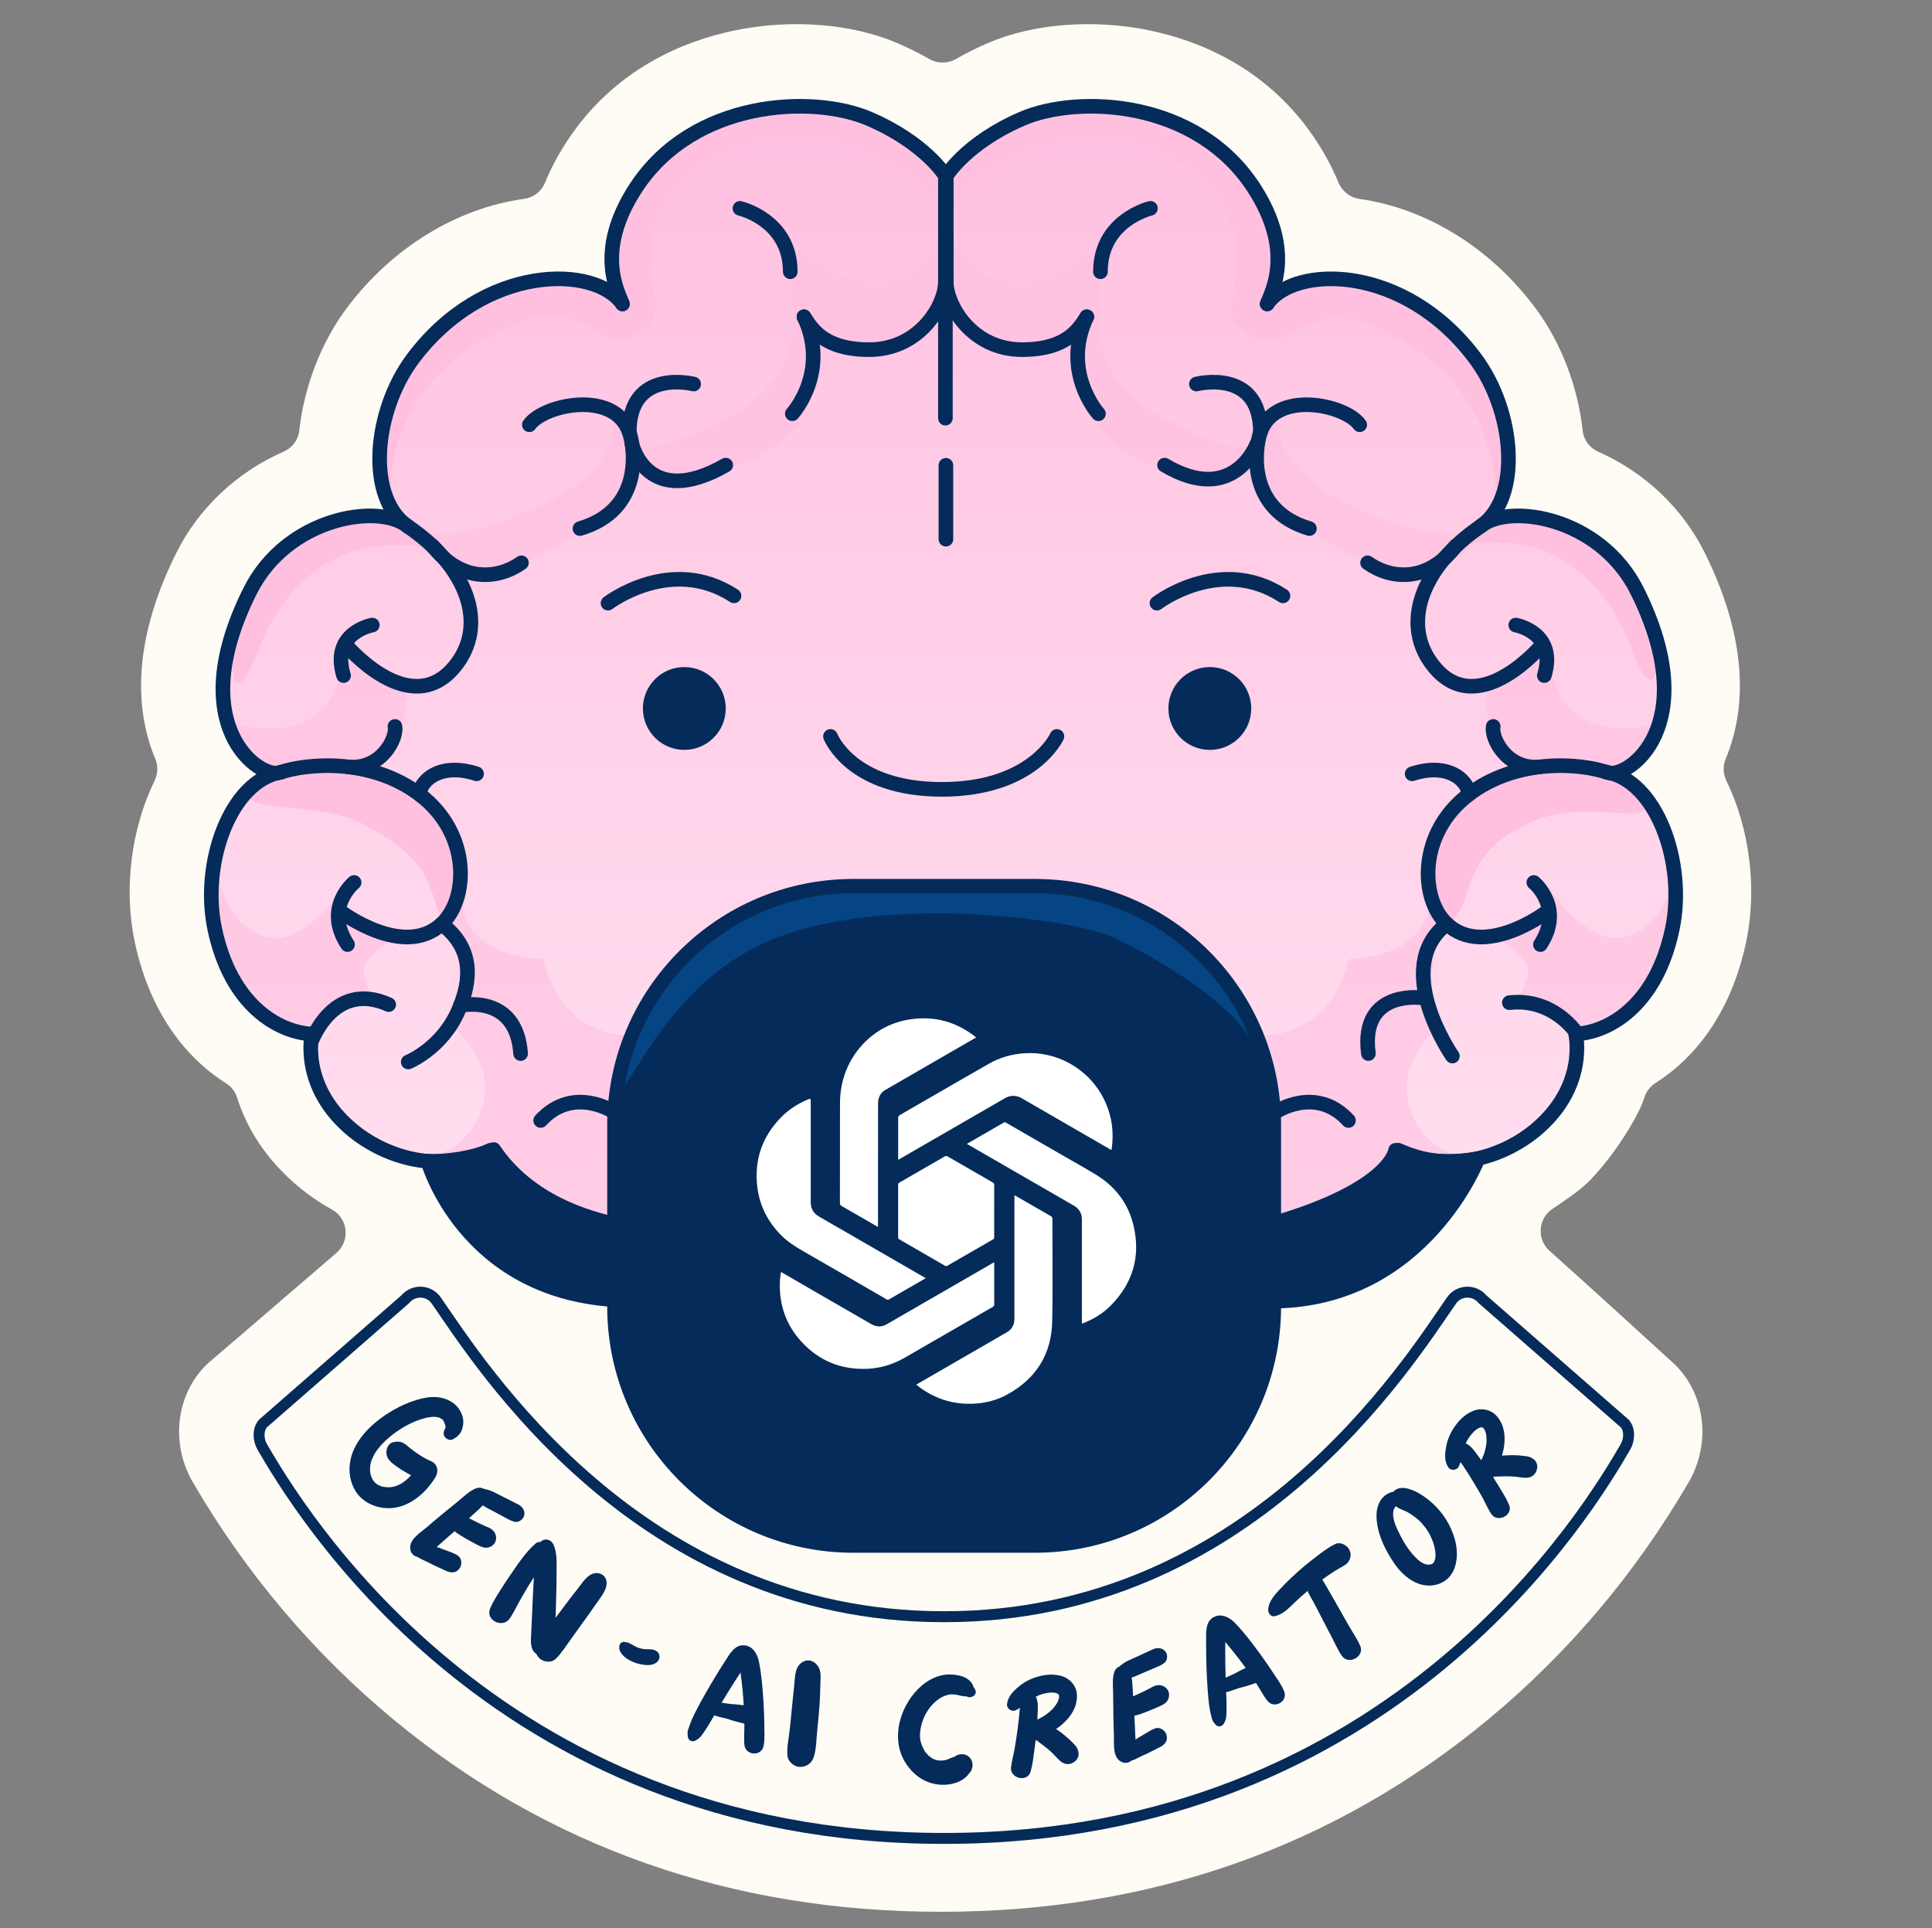 <svg width="529" height="528" viewBox="0 0 529 528" fill="none" xmlns="http://www.w3.org/2000/svg">
<rect x="0" y="0" width="529" height="528" fill="#808080" stroke="none"/>
<path d="M450.25 300.53C450.76 298.91 451.8 297.51 453.24 296.6C464.17 289.66 474.04 277.28 478.12 257.85C481.18 243.3 479.05 226.83 472.72 213.83C471.8 211.94 471.69 209.76 472.5 207.82C477.44 196.02 479.67 177.35 466.76 151.34C460.65 139.03 450.17 129.23 437.59 123.69C435.25 122.66 433.62 120.46 433.35 117.92C432.06 106 427.5 93.86 420.38 84.32C408.06 67.8 390.5 57.05 372.19 54.46C369.58 54.09 367.42 52.29 366.42 49.86C364.96 46.32 363.05 42.63 360.59 38.83C347.67 18.87 328.67 11.26 315.01 8.38C299.58 5.13 282.93 6.41 270.47 11.8C267.27 13.18 264.37 14.65 261.73 16.17C259.48 17.46 256.73 17.47 254.47 16.17C251.81 14.65 248.87 13.17 245.63 11.78C233.14 6.41 216.45 5.14 200.96 8.38C187.24 11.25 168.17 18.85 155.18 38.78C152.64 42.67 150.69 46.44 149.21 50.07C148.23 52.46 146.06 54.1 143.5 54.45C125.08 57.01 107.41 67.76 95.01 84.28C87.85 93.81 83.26 105.97 81.95 117.89C81.67 120.43 80.03 122.64 77.69 123.66C65.04 129.18 54.48 138.98 48.33 151.3C35.33 177.32 37.58 196.02 42.53 207.82C43.35 209.76 43.23 211.95 42.31 213.84C35.95 226.85 33.81 243.34 36.89 257.89C41.01 277.35 50.95 289.74 61.94 296.67C63.38 297.58 64.43 298.98 64.94 300.6C67.44 308.5 72.5 317.45 82.41 325.5C85.07 327.66 87.93 329.58 90.94 331.24C95.35 333.68 95.92 339.79 92.11 343.09C79.46 354.03 57.29 373.01 57.29 373.01C56.43 373.76 55.63 374.58 54.92 375.44C47.94 383.85 47.09 396.08 52.81 405.9C67.39 430.91 85.91 452.8 107.85 470.94C150.01 505.82 200.37 523.5 257.51 523.5H257.76C314.89 523.5 365.22 505.81 407.36 470.93C429.29 452.78 447.79 430.9 462.37 405.88C468.06 396.1 467.23 383.9 460.31 375.5C459.58 374.61 458.76 373.77 457.88 373C457.88 373 436.05 353 424.29 342.52C420.74 339.35 421.12 333.69 425.07 331.04C428.04 329.04 431.11 326.9 432.88 325.46C439.255 320.273 448.204 307.038 450.25 300.53Z" fill="#FFFCF5"/>
<path d="M444.901 389.83L405.921 355.77C403.671 353.05 399.441 353.22 397.431 356.12C385.421 373.45 342.151 442.7 258.611 442.7C258.571 442.7 258.531 442.7 258.481 442.7C258.441 442.7 258.401 442.7 258.351 442.7C174.761 442.7 131.471 373.45 119.461 356.12C117.451 353.22 113.221 353.05 110.961 355.77L71.961 389.83C70.531 391.56 70.701 394.31 71.831 396.25C80.921 411.84 134.621 503.41 258.351 503.41C258.391 503.41 258.431 503.41 258.481 503.41C258.531 503.41 258.561 503.41 258.611 503.41C382.281 503.41 435.951 411.84 445.031 396.25C446.161 394.31 446.341 391.56 444.901 389.83Z" fill="#FFFCF5"/>
<path d="M221.381 29.215C235.041 29.785 256.571 43.626 258.051 48.285C258.051 48.285 270.711 34.736 283.181 31.096C296.911 27.076 345.411 24.276 348.431 80.445C348.431 80.445 357.881 71.005 377.831 79.316C397.771 87.626 411.241 107.886 411.261 118.926C411.281 129.966 413.131 137.546 406.701 141.386C406.701 141.386 431.241 138.526 441.911 152.946C449.591 163.316 457.191 178.975 454.661 191.575C452.131 204.175 449.061 210.255 442.101 211.535C442.101 211.535 453.191 216.285 455.881 228.175C458.571 240.055 457.971 255.115 451.061 268.035C444.151 280.955 431.521 283.275 431.521 283.275C431.521 283.275 431.291 310.856 406.951 316.206C387.711 320.436 381.081 315.096 381.081 315.096C381.081 315.096 373.091 333.956 348.701 337.276C342.541 338.116 166.001 337.406 166.001 337.406C166.001 337.406 144.671 332.936 133.471 315.096C133.471 315.096 121.921 320.676 107.531 316.216C93.961 312.006 85.761 305.076 84.621 283.275C84.621 283.275 53.701 279.755 57.251 241.775C60.031 212.005 76.041 211.535 76.041 211.535C76.041 211.535 62.681 210.185 60.851 190.805C58.511 166.105 75.471 149.606 82.361 146.486C89.261 143.366 100.671 137.065 110.881 144.285C110.881 144.285 91.791 126.296 114.191 95.865C131.521 72.316 159.091 72.645 168.781 81.255C168.781 81.255 157.621 54.586 193.301 34.526C203.668 29.215 212.673 28.823 221.381 29.215Z" fill="#FFC0E0"/>
<path d="M221.381 29.215C235.041 29.785 256.571 43.626 258.051 48.285C258.051 48.285 270.711 34.736 283.181 31.096C296.911 27.076 345.411 24.276 348.431 80.445C348.431 80.445 357.881 71.005 377.831 79.316C397.771 87.626 411.241 107.886 411.261 118.926C411.281 129.966 413.131 137.546 406.701 141.386C406.701 141.386 431.241 138.526 441.911 152.946C449.591 163.316 457.191 178.975 454.661 191.575C452.131 204.175 449.061 210.255 442.101 211.535C442.101 211.535 453.191 216.285 455.881 228.175C458.571 240.055 457.971 255.115 451.061 268.035C444.151 280.955 431.521 283.275 431.521 283.275C431.521 283.275 431.291 310.856 406.951 316.206C387.711 320.436 381.081 315.096 381.081 315.096C381.081 315.096 373.091 333.956 348.701 337.276C342.541 338.116 166.001 337.406 166.001 337.406C166.001 337.406 144.671 332.936 133.471 315.096C133.471 315.096 121.921 320.676 107.531 316.216C93.961 312.006 85.761 305.076 84.621 283.275C84.621 283.275 53.701 279.755 57.251 241.775C60.031 212.005 76.041 211.535 76.041 211.535C76.041 211.535 62.681 210.185 60.851 190.805C58.511 166.105 75.471 149.606 82.361 146.486C89.261 143.366 100.671 137.065 110.881 144.285C110.881 144.285 91.791 126.296 114.191 95.865C131.521 72.316 159.091 72.645 168.781 81.255C168.781 81.255 157.621 54.586 193.301 34.526C203.668 29.215 212.673 28.823 221.381 29.215Z" fill="url(#paint0_linear_2237_133708)" fill-opacity="0.5"/>
<g style="mix-blend-mode:multiply" opacity="0.6">
<path d="M214.23 65.73L214.43 67.08C219.07 87.3 219.88 102.46 200.98 113.28C178.47 126.16 174.33 121.69 174.33 121.69C178.45 138.24 193.84 129.76 193.84 129.76C232.99 121.02 222.66 90.2 222.66 90.2C244.61 109.22 258.47 83.22 258.47 83.22L258.86 63.43C244.79 92.95 214.23 65.72 214.23 65.72V65.73Z" fill="#FFC0E0"/>
</g>
<g style="mix-blend-mode:multiply" opacity="0.6">
<path d="M167.509 112.66C167.509 112.66 172.019 124.64 153.919 135.27C137.779 144.75 116.199 150.33 108.309 142.33C108.309 142.33 122.659 162.71 137.719 156.61C152.779 150.52 166.479 140.9 166.479 140.9C166.479 140.9 182.209 125.43 167.509 112.66Z" fill="#FFC0E0"/>
</g>
<g style="mix-blend-mode:multiply" opacity="0.6">
<path d="M122.71 252.99C122.6 253.55 123.05 252.66 123.65 251.31C123.34 250.89 123.02 251.31 122.71 252.99Z" fill="#FFC0E0"/>
</g>
<g style="mix-blend-mode:multiply" opacity="0.6">
<path d="M148.73 262.61C148.73 262.61 126.08 262.61 126.32 245.03C126.32 245.03 124.72 248.92 123.65 251.32C125.08 253.26 126.32 273.49 126.32 273.49C126.32 273.49 126.16 277.16 123.3 280.82C123.3 280.82 134.4 288.66 132.6 300.45C130.65 313.2 118.18 319.59 110.58 315.96C110.58 315.96 127.46 323.83 135.2 314.77C135.2 314.77 150.16 337.57 168.23 335.2L168.32 304.65C168.32 304.65 175.19 287.92 173.07 283.37C173.07 283.37 154.45 285.53 148.73 262.63V262.61Z" fill="#FFC0E0"/>
</g>
<g style="mix-blend-mode:multiply" opacity="0.6">
<path d="M92.05 208.9C98.53 209.38 104.23 210.05 104.23 210.05C119.89 184.3 105.13 185.23 100.18 181.84C95.23 178.45 93.56 178.6 93.56 178.6C92.98 207.16 63.68 198.1 63.68 198.1C71.68 218.56 85.56 208.41 92.04 208.89L92.05 208.9Z" fill="#FFC0E0"/>
</g>
<g style="mix-blend-mode:multiply" opacity="0.6">
<path d="M104.23 255.3C95.3 254.12 92.6 245.02 92.6 245.02C92.6 245.02 82.42 259.18 72.91 256.57C59.79 252.96 59.11 235.37 59.11 235.37C57.86 256.57 61.04 270.39 70.92 276.72C80.63 282.93 85.63 283.15 88.5 279.5C91.38 275.85 103.1 273.3 103.1 273.3C103.1 273.3 100.74 272.38 99.63 266.49C98.51 260.6 113.16 256.48 104.23 255.3Z" fill="#FFC0E0"/>
</g>
<g style="mix-blend-mode:multiply" opacity="0.6">
<path d="M303.83 65.73L303.63 67.08C298.99 87.3 298.19 102.46 317.08 113.28C339.58 126.16 343.71 121.69 343.71 121.69C339.59 138.24 324.21 129.76 324.21 129.76C285.09 121.02 295.4 90.2 295.4 90.2C273.46 109.22 259.62 83.22 259.62 83.22L259.23 63.43C273.3 92.95 303.84 65.72 303.84 65.72L303.83 65.73Z" fill="#FFC0E0"/>
</g>
<g style="mix-blend-mode:multiply" opacity="0.6">
<path d="M350.52 112.66C350.52 112.66 346.02 124.64 364.1 135.27C380.23 144.75 401.8 150.33 409.68 142.33C409.68 142.33 395.34 162.71 380.29 156.61C365.24 150.52 351.55 140.9 351.55 140.9C351.55 140.9 335.83 125.43 350.52 112.66Z" fill="#FFC0E0"/>
</g>
<g style="mix-blend-mode:multiply" opacity="0.6">
<path d="M395.29 252.99C395.39 253.55 394.95 252.66 394.35 251.31C394.66 250.89 394.98 251.31 395.29 252.99Z" fill="#FFC0E0"/>
</g>
<g style="mix-blend-mode:multiply" opacity="0.6">
<path d="M369.281 262.61C369.281 262.61 391.921 262.61 391.671 245.03C391.671 245.03 393.261 248.92 394.341 251.32C392.911 253.26 391.671 273.49 391.671 273.49C391.671 273.49 391.831 277.16 394.691 280.82C394.691 280.82 383.601 288.66 385.401 300.45C387.351 313.2 399.811 319.59 407.411 315.96C407.411 315.96 390.541 323.83 382.811 314.77C382.811 314.77 367.861 337.57 349.801 335.2L349.711 304.65C349.711 304.65 342.841 287.92 344.961 283.37C344.961 283.37 363.571 285.53 369.281 262.63V262.61Z" fill="#FFC0E0"/>
</g>
<g style="mix-blend-mode:multiply" opacity="0.6">
<path d="M425.929 208.9C419.449 209.38 413.749 210.05 413.749 210.05C398.099 184.3 412.849 185.23 417.789 181.84C422.729 178.45 424.399 178.6 424.399 178.6C424.979 207.16 454.259 198.1 454.259 198.1C446.259 218.56 432.389 208.41 425.919 208.89L425.929 208.9Z" fill="#FFC0E0"/>
</g>
<g style="mix-blend-mode:multiply" opacity="0.6">
<path d="M413.761 255.3C422.691 254.12 425.381 245.02 425.381 245.02C425.381 245.02 435.551 259.18 445.061 256.57C458.171 252.96 458.861 235.37 458.861 235.37C460.111 256.57 456.931 270.39 447.051 276.72C437.351 282.93 432.351 283.15 429.481 279.5C426.611 275.85 414.891 273.3 414.891 273.3C414.891 273.3 417.251 272.38 418.361 266.49C419.481 260.6 404.841 256.48 413.761 255.3Z" fill="#FFC0E0"/>
</g>
<g style="mix-blend-mode:overlay">
<path d="M265.151 41.51C283.241 28.7 298.971 25.88 313.891 32.05C327.701 37.76 352.701 54.6 347.961 73.07C347.961 78.25 348.221 81.24 350.181 80.03C363.371 71.93 382.531 82.14 388.871 84.65C395.211 87.16 412.311 109.64 412.361 120.63C412.431 136.33 408.791 147.66 409.311 137.92C410.191 121.39 401.761 103.14 384.061 93.44C375.611 88.81 367.321 83.62 354.531 90.48C349.891 92.97 346.641 95.45 339.541 89.87C335.551 86.74 337.471 80.98 337.591 80.34C339.771 68.81 338.181 64.14 336.361 59.96C329.161 43.41 309.571 36.23 294.011 38.33C286.241 39.38 263.631 44.58 257.811 63.82C257.151 66.02 252.361 50.57 265.171 41.5L265.151 41.51Z" fill="#FFC0E0"/>
</g>
<g style="mix-blend-mode:overlay">
<path d="M80.269 208.9C80.269 208.9 68.349 211.81 67.879 217.23C67.409 222.65 88.389 219.49 99.929 225.91C111.479 232.33 116.089 237.06 118.509 245.02C120.929 252.99 122.669 255.14 124.349 248.01C126.029 240.88 128.519 223.09 110.149 214.53C91.779 205.97 80.259 208.9 80.259 208.9H80.269Z" fill="#FFC0E0"/>
</g>
<g style="mix-blend-mode:overlay">
<path d="M65.59 168.19C61.27 187.92 64.87 193.67 70.76 178.08C76.64 162.49 88.57 150.62 104.24 149.56C104.24 149.56 118.12 147.57 122.08 153.47C126.04 159.36 129.48 170.05 127.2 161.89C124.92 153.74 112.33 142.11 99.83 141.31C87.33 140.51 69.57 149.99 65.59 168.19Z" fill="#FFC0E0"/>
</g>
<g style="mix-blend-mode:overlay">
<path d="M451.65 167.4C455.91 187.13 452.36 192.88 446.55 177.29C440.75 161.7 428.97 149.83 413.51 148.77C413.51 148.77 399.81 146.78 395.9 152.68C391.99 158.58 388.59 169.26 390.84 161.1C393.09 152.94 403.16 141.89 415.49 141.09C427.83 140.29 447.71 149.2 451.64 167.39L451.65 167.4Z" fill="#FFC0E0"/>
</g>
<g style="mix-blend-mode:overlay">
<path d="M251.51 41.12C233.42 28.31 217.69 25.49 202.77 31.66C188.96 37.37 163.96 54.21 168.7 72.68C168.7 77.86 168.44 80.85 166.48 79.64C153.29 71.54 134.13 81.75 127.79 84.26C121.45 86.77 104.74 109.26 104.3 120.24C103.64 136.58 108.22 144.19 107.35 137.53C105.21 121.12 114.9 102.75 132.6 93.05C141.05 88.42 149.34 83.23 162.13 90.09C166.77 92.58 170.02 95.06 177.12 89.48C181.11 86.35 179.19 80.59 179.07 79.95C176.89 68.42 178.48 63.75 180.3 59.57C187.5 43.02 207.09 35.84 222.65 37.94C230.42 38.99 253.03 44.19 258.85 63.43C259.51 65.63 264.3 50.18 251.49 41.11L251.51 41.12Z" fill="#FFC0E0"/>
</g>
<g style="mix-blend-mode:overlay">
<path d="M439.169 210.06C439.169 210.06 449.959 215.24 450.419 220.65C450.889 226.06 433.889 218.65 419.289 225.11C407.269 230.43 403.889 237.06 401.489 245.03C399.079 253 394.559 255.46 392.889 248.33C391.219 241.2 389.179 222.79 407.429 214.23C425.679 205.67 439.169 210.06 439.169 210.06Z" fill="#FFC0E0"/>
</g>
<path d="M382.079 314.96C382.079 314.96 377.289 329.55 348.809 334.93V308.08C348.809 271.94 319.509 242.64 283.369 242.64H233.659C197.519 242.64 168.219 271.94 168.219 308.08V335.17C161.479 333.55 145.069 329.4 135.189 314.74C135.189 314.74 127.779 318.14 117.109 317.97C117.109 317.97 126.969 353.36 168.219 355.93V357.79C168.219 393.93 197.519 423.23 233.659 423.23H283.369C319.509 423.23 348.809 393.93 348.809 357.79V356.33C392.729 357.48 406.699 315.4 406.699 315.4C406.699 315.4 391.759 319.98 382.079 314.96Z" fill="#042B5A"/>
<path d="M176.03 279.5C173.56 288.56 164.33 300.16 168.83 299.14C173.34 298.13 182.9 268.12 213.18 256.57C243.46 245.02 293.5 251.53 304.53 256.57C315.56 261.61 342.32 276.64 345.23 290.8C348.15 305.01 346.96 292.62 346.96 292.62C343.34 281.89 331.37 247.4 300.9 245.03C270.43 242.65 227.3 241.66 227.3 241.66C227.3 241.66 183.84 250.92 176.03 279.51V279.5Z" fill="#064584"/>
<path d="M382.079 314.96C382.079 314.96 381.089 325.46 348.809 334.93V308.08C348.809 271.94 319.509 242.64 283.369 242.64H233.659C197.519 242.64 168.219 271.94 168.219 308.08V335.17C161.479 333.55 145.069 329.4 135.189 314.74C135.189 314.74 127.779 318.14 117.109 317.97C117.109 317.97 126.969 353.36 168.219 355.93V357.79C168.219 393.93 197.519 423.23 233.659 423.23H283.369C319.509 423.23 348.809 393.93 348.809 357.79V356.33C389.929 355.95 404.739 317.22 404.739 317.22C404.739 317.22 391.759 319.97 382.079 314.96Z" stroke="#042B5A" stroke-width="3.92" stroke-linecap="round" stroke-linejoin="round"/>
<path d="M187.371 205.34C193.634 205.34 198.711 200.263 198.711 194C198.711 187.737 193.634 182.66 187.371 182.66C181.108 182.66 176.031 187.737 176.031 194C176.031 200.263 181.108 205.34 187.371 205.34Z" fill="#042B5A"/>
<path d="M331.262 205.34C337.525 205.34 342.602 200.263 342.602 194C342.602 187.737 337.525 182.66 331.262 182.66C324.999 182.66 319.922 187.737 319.922 194C319.922 200.263 324.999 205.34 331.262 205.34Z" fill="#042B5A"/>
<path d="M227.391 201.65C227.391 201.65 232.891 216.15 257.891 216.15C282.891 216.15 289.391 201.65 289.391 201.65" stroke="#042B5A" stroke-width="4" stroke-linecap="round" stroke-linejoin="round"/>
<path d="M166.48 165.16C166.48 165.16 183.73 151.9 200.98 163.16" stroke="#042B5A" stroke-width="4" stroke-linecap="round" stroke-linejoin="round"/>
<path d="M316.789 165.16C316.789 165.16 334.039 151.9 351.289 163.16" stroke="#042B5A" stroke-width="4" stroke-linecap="round" stroke-linejoin="round"/>
<path d="M259 127.41V147.65" stroke="#042B5A" stroke-width="4" stroke-linecap="round" stroke-linejoin="round"/>
<path d="M170.431 83.23C169.431 80.23 162.611 69.09 174.071 51.5C189.931 27.17 222.641 25.94 237.971 32.52C253.431 39.17 258.861 48.16 258.861 48.16V114.51" stroke="#042B5A" stroke-width="4" stroke-linecap="round" stroke-linejoin="round"/>
<path d="M94.76 176.66C94.76 176.66 112.14 197.33 124.38 182.66C133.97 171.16 127.82 155.08 111.69 144.16C100.25 136.41 102.13 112.77 113.08 98.16C132.59 72.16 162.89 72.48 170.43 83.22" stroke="#042B5A" stroke-width="4" stroke-linecap="round" stroke-linejoin="round"/>
<path d="M111.69 144.16C103.94 137.69 78.67 141.42 68.44 161.89C49.94 198.91 71.29 213.39 76.57 211.56C83.78 209.06 101.49 207.37 114.96 217.61C128.97 228.25 128.31 246.15 120.93 253C110.5 262.68 93.34 249.66 93.34 249.66" stroke="#042B5A" stroke-width="4" stroke-linecap="round" stroke-linejoin="round"/>
<path d="M144.939 116.31C148.889 110.75 168.219 106.62 172.299 118.36C173.899 122.98 176.039 139.66 158.799 144.74" stroke="#042B5A" stroke-width="4" stroke-linecap="round" stroke-linejoin="round"/>
<path d="M189.929 105.16C189.929 105.16 172.299 100.66 172.299 118.36" stroke="#042B5A" stroke-width="4" stroke-linecap="round" stroke-linejoin="round"/>
<path d="M216.939 113.29C216.939 113.29 227.309 101.92 220.139 86.74" stroke="#042B5A" stroke-width="4" stroke-linecap="round" stroke-linejoin="round"/>
<path d="M220.139 86.74C222.189 89.82 225.409 95.74 237.969 95.74C251.929 95.74 258.859 83.47 258.859 77.17" stroke="#042B5A" stroke-width="4" stroke-linecap="round" stroke-linejoin="round"/>
<path d="M111.779 290.8C111.779 290.8 120.999 287.1 125.509 276.71C129.099 268.44 129.779 259.81 120.939 252.99" stroke="#042B5A" stroke-width="4" stroke-linecap="round" stroke-linejoin="round"/>
<path d="M142.77 154.11C136.41 158.62 126.33 159.59 118.52 149.55" stroke="#042B5A" stroke-width="4" stroke-linecap="round" stroke-linejoin="round"/>
<path d="M168.22 335.18C148.73 333.82 134.29 314.97 134.29 314.97C118.44 322.15 104.02 315.57 96.83 309.74C81.94 297.66 85.44 283.16 85.44 283.16C75.94 282.66 63.16 275.01 58.8 254.4C54.94 236.16 63.26 213.66 77.04 211.42" stroke="#042B5A" stroke-width="4" stroke-linecap="round" stroke-linejoin="round"/>
<path d="M101.94 171.16C101.94 171.16 90.44 173.16 94.07 184.99" stroke="#042B5A" stroke-width="4" stroke-linecap="round" stroke-linejoin="round"/>
<path d="M96.959 241.65C96.959 241.65 88.499 248.49 95.149 258.65" stroke="#042B5A" stroke-width="4" stroke-linecap="round" stroke-linejoin="round"/>
<path d="M173.07 121.7C173.07 121.7 177.22 139.67 198.71 127.36" stroke="#042B5A" stroke-width="4" stroke-linecap="round" stroke-linejoin="round"/>
<path d="M148.039 306.82C157.089 296.99 168.319 304.62 168.319 304.62" stroke="#042B5A" stroke-width="4" stroke-linecap="round" stroke-linejoin="round"/>
<path d="M126.08 275.34C126.08 275.34 141.39 271.9 142.55 288.5" stroke="#042B5A" stroke-width="4" stroke-linecap="round" stroke-linejoin="round"/>
<path d="M202.609 57.05C202.609 57.05 216.379 60.25 216.379 74.41" stroke="#042B5A" stroke-width="4" stroke-linecap="round" stroke-linejoin="round"/>
<path d="M85.139 285.5C85.139 285.5 91.129 268.22 106.429 275.09" stroke="#042B5A" stroke-width="4" stroke-linecap="round" stroke-linejoin="round"/>
<path d="M108.14 198.92C108.8 201.87 104.68 210.65 95.58 210.03" stroke="#042B5A" stroke-width="4" stroke-linecap="round" stroke-linejoin="round"/>
<path d="M114.969 217.61C114.529 214.96 119.399 208.32 130.489 211.89" stroke="#042B5A" stroke-width="4" stroke-linecap="round" stroke-linejoin="round"/>
<path d="M346.97 83.23C347.96 80.23 354.74 69.09 343.35 51.5C327.59 27.17 295.09 25.94 279.86 32.52C264.5 39.17 259.1 48.16 259.1 48.16V79.86" stroke="#042B5A" stroke-width="4" stroke-linecap="round" stroke-linejoin="round"/>
<path d="M422.161 176.66C422.161 176.66 404.891 197.33 392.731 182.66C383.201 171.16 389.311 155.08 405.341 144.16C416.711 136.41 414.841 112.77 403.951 98.16C384.561 72.16 354.461 72.48 346.961 83.22" stroke="#042B5A" stroke-width="4" stroke-linecap="round" stroke-linejoin="round"/>
<path d="M405.34 144.16C413.04 137.69 438.15 141.42 448.31 161.89C466.69 198.91 445.47 213.39 440.23 211.56C433.06 209.06 415.47 207.37 402.08 217.61C388.16 228.25 388.82 246.15 396.15 253C406.52 262.68 423.57 249.66 423.57 249.66" stroke="#042B5A" stroke-width="4" stroke-linecap="round" stroke-linejoin="round"/>
<path d="M372.299 116.31C368.379 110.75 349.169 106.62 345.109 118.36C343.519 122.98 341.389 139.66 358.529 144.74" stroke="#042B5A" stroke-width="4" stroke-linecap="round" stroke-linejoin="round"/>
<path d="M327.59 105.16C327.59 105.16 345.11 100.66 345.11 118.36" stroke="#042B5A" stroke-width="4" stroke-linecap="round" stroke-linejoin="round"/>
<path d="M300.759 113.29C300.759 113.29 290.459 101.92 297.579 86.74" stroke="#042B5A" stroke-width="4" stroke-linecap="round" stroke-linejoin="round"/>
<path d="M297.58 86.74C295.54 89.82 292.35 95.74 279.86 95.74C265.99 95.74 259.1 83.47 259.1 77.17" stroke="#042B5A" stroke-width="4" stroke-linecap="round" stroke-linejoin="round"/>
<path d="M397.68 289.18C397.68 289.18 380.77 264.93 396.15 252.99" stroke="#042B5A" stroke-width="4" stroke-linecap="round" stroke-linejoin="round"/>
<path d="M374.461 154.11C380.781 158.62 390.801 159.59 398.561 149.55" stroke="#042B5A" stroke-width="4" stroke-linecap="round" stroke-linejoin="round"/>
<path d="M382.879 314.96C398.629 322.14 412.959 315.56 420.099 309.73C434.899 297.65 431.419 283.15 431.419 283.15C440.859 282.65 453.549 275 457.889 254.39C461.729 236.15 453.459 213.65 439.769 211.41" stroke="#042B5A" stroke-width="4" stroke-linecap="round" stroke-linejoin="round"/>
<path d="M415.029 171.16C415.029 171.16 426.459 173.16 422.849 184.99" stroke="#042B5A" stroke-width="4" stroke-linecap="round" stroke-linejoin="round"/>
<path d="M419.98 241.65C419.98 241.65 428.38 248.49 421.78 258.65" stroke="#042B5A" stroke-width="4" stroke-linecap="round" stroke-linejoin="round"/>
<path d="M344.069 121.7C344.069 121.7 337.779 138.57 318.869 127.36" stroke="#042B5A" stroke-width="4" stroke-linecap="round" stroke-linejoin="round"/>
<path d="M369.22 306.82C360.23 296.99 349.07 304.62 349.07 304.62" stroke="#042B5A" stroke-width="4" stroke-linecap="round" stroke-linejoin="round"/>
<path d="M389.93 273.29C389.93 273.29 372.3 270.39 374.68 288.49" stroke="#042B5A" stroke-width="4" stroke-linecap="round" stroke-linejoin="round"/>
<path d="M315.001 57.05C315.001 57.05 301.311 60.25 301.311 74.41" stroke="#042B5A" stroke-width="4" stroke-linecap="round" stroke-linejoin="round"/>
<path d="M431.789 283.03C431.789 283.03 425.449 273.17 413.279 274.56" stroke="#042B5A" stroke-width="4" stroke-linecap="round" stroke-linejoin="round"/>
<path d="M408.86 198.92C408.2 201.87 412.29 210.65 421.34 210.03" stroke="#042B5A" stroke-width="4" stroke-linecap="round" stroke-linejoin="round"/>
<path d="M402.08 217.61C402.52 214.96 397.68 208.32 386.66 211.89" stroke="#042B5A" stroke-width="4" stroke-linecap="round" stroke-linejoin="round"/>
<path d="M272.23 345.66V346.08C272.23 349.78 272.23 353.47 272.23 357.17C272.23 357.51 272.119 357.7 271.829 357.87C263.799 362.5 255.779 367.13 247.75 371.76C244.61 373.57 241.24 374.64 237.61 374.81C230.45 375.15 224.379 372.72 219.509 367.47C215.219 362.84 213.299 357.28 213.539 350.99C213.559 350.44 213.62 349.9 213.69 349.36C213.82 348.41 213.72 348.21 214.14 348.46C217.13 350.2 220.13 351.93 223.13 353.67C228.28 356.64 233.43 359.62 238.58 362.59C240 363.41 241.42 363.41 242.85 362.59C252.49 357.02 262.129 351.46 271.769 345.89C271.899 345.82 272.03 345.75 272.22 345.65L272.23 345.66Z" fill="#042B5A"/>
<path d="M240.389 335.97C239.499 335.45 238.659 334.97 237.829 334.49C235.379 333.08 232.929 331.66 230.469 330.25C230.109 330.04 229.979 329.81 229.979 329.38C229.989 320.22 229.979 311.07 229.999 301.91C230.019 295.95 232.229 290.17 236.339 285.85C239.889 282.11 244.259 279.85 249.339 279.11C255.859 278.16 261.749 279.77 266.959 283.82C267.059 283.9 267.149 283.98 267.279 284.09C266.309 284.65 265.359 285.2 264.419 285.74C257.109 289.96 249.799 294.18 242.499 298.4C241.039 299.24 240.419 300.54 240.419 302.22C240.419 313.31 240.419 324.4 240.409 335.49C240.409 335.62 240.409 335.76 240.409 335.96L240.389 335.97Z" fill="#042B5A"/>
<path d="M245.928 317.58C245.928 317.4 245.928 317.29 245.928 317.18C245.928 313.5 245.928 309.81 245.928 306.13C245.928 305.8 246.098 305.49 246.388 305.33C254.528 300.64 262.648 295.92 270.808 291.26C273.808 289.55 277.078 288.64 280.538 288.41C289.258 287.83 297.928 292.5 302.138 300.72C304.068 304.49 304.878 308.5 304.588 312.73C304.538 313.44 304.458 314.15 304.348 314.86C304.228 314.91 304.158 314.83 304.068 314.78C295.918 310.07 287.778 305.37 279.638 300.66C278.288 299.88 276.618 299.88 275.268 300.66C269.008 304.28 262.758 307.89 256.498 311.5C253.078 313.48 249.648 315.45 246.228 317.43C246.158 317.47 246.088 317.5 245.938 317.58H245.928Z" fill="#042B5A"/>
<path d="M264.75 313.22C268.15 311.26 271.49 309.33 274.83 307.4C275.12 307.23 275.32 307.34 275.56 307.48C281.01 310.63 286.46 313.77 291.92 316.92C294.69 318.52 297.49 320.06 300.21 321.74C305.62 325.08 309.14 329.87 310.49 336.08C312.26 344.24 310.11 351.36 304.3 357.33C302.11 359.58 299.49 361.22 296.55 362.34C296.46 362.37 296.38 362.44 296.23 362.39C296.23 362.24 296.23 362.07 296.23 361.91C296.23 352.59 296.23 343.27 296.23 333.95C296.23 332.23 295.5 330.98 294.01 330.12C285.57 325.26 277.13 320.38 268.69 315.51C267.56 314.86 266.43 314.21 265.3 313.56C265.13 313.46 264.97 313.36 264.75 313.23V313.22Z" fill="#042B5A"/>
<path d="M250.908 379.13C252.648 378.13 254.368 377.14 256.088 376.14C261.968 372.75 267.838 369.35 273.718 365.95C274.348 365.59 274.978 365.22 275.608 364.86C277.068 364.04 277.758 362.78 277.758 361.13C277.758 350.08 277.758 339.03 277.758 327.98C277.758 327.77 277.758 327.56 277.758 327.33C277.978 327.33 278.128 327.48 278.288 327.57C281.418 329.37 284.548 331.19 287.688 332.99C288.048 333.19 288.158 333.43 288.158 333.83C288.148 343.14 288.288 352.44 288.108 361.75C287.938 370.8 283.698 377.55 275.738 381.89C272.748 383.52 269.498 384.3 266.088 384.39C260.448 384.54 255.438 382.8 251.038 379.29C250.998 379.26 250.958 379.21 250.908 379.15V379.13Z" fill="#042B5A"/>
<path d="M253.479 350.01C252.469 350.6 251.499 351.16 250.529 351.71C248.189 353.06 245.839 354.41 243.499 355.77C243.209 355.94 242.989 355.95 242.699 355.77C235.109 351.37 227.519 346.97 219.909 342.6C217.749 341.36 215.659 340.03 213.889 338.25C210.249 334.57 207.979 330.18 207.359 325.03C206.469 317.59 208.699 311.18 213.969 305.85C216.119 303.68 218.669 302.09 221.499 300.95C221.825 300.817 221.989 300.923 221.989 301.27C221.989 310.57 221.989 319.88 221.989 329.18C221.989 330.98 222.739 332.26 224.309 333.16C229.709 336.25 235.089 339.38 240.479 342.49C244.699 344.93 248.929 347.37 253.149 349.81C253.239 349.86 253.329 349.92 253.479 350.01Z" fill="#042B5A"/>
<path d="M272.218 331.63C272.218 334.03 272.218 336.44 272.218 338.84C272.218 339.1 272.148 339.24 271.918 339.37C267.728 341.78 263.538 344.2 259.358 346.62C259.158 346.74 258.998 346.75 258.788 346.62C254.618 344.2 250.438 341.79 246.258 339.38C246.008 339.24 245.918 339.09 245.918 338.8C245.928 334.01 245.928 329.22 245.918 324.42C245.918 324.13 245.998 323.98 246.258 323.83C250.398 321.45 254.538 319.06 258.678 316.66C258.968 316.49 259.168 316.49 259.468 316.66C263.598 319.06 267.738 321.45 271.888 323.83C272.148 323.98 272.228 324.14 272.228 324.42C272.218 326.82 272.228 329.23 272.228 331.63H272.218Z" fill="#042B5A"/>
<path fill-rule="evenodd" clip-rule="evenodd" d="M252.477 389.55C256.727 391.51 261.197 392.43 265.877 392.35L265.887 392.36C267.937 392.34 269.957 392.12 271.947 391.68C278.257 390.29 283.627 387.23 288.017 382.49C290.947 379.33 293.087 375.69 294.477 371.61C294.567 371.33 294.677 371.16 295.017 371.08C300.697 369.8 305.647 367.16 309.797 363.07C312.837 360.08 315.147 356.59 316.737 352.63C318.967 347.09 319.547 341.37 318.447 335.49C317.407 329.97 315.007 325.11 311.317 320.88C311.167 320.71 311.087 320.58 311.167 320.33C311.677 318.74 312.057 317.12 312.297 315.46C312.837 311.69 312.737 307.95 311.837 304.25C309.967 296.56 305.857 290.35 299.327 285.85C292.217 280.95 284.357 279.41 275.877 281C275.617 281.05 275.457 281 275.267 280.8C272.957 278.29 270.317 276.2 267.317 274.57C263.237 272.35 258.877 271.15 254.257 270.93C250.267 270.73 246.367 271.27 242.577 272.59C237.857 274.24 233.767 276.88 230.337 280.52C227.277 283.77 225.027 287.52 223.607 291.76C223.527 291.98 223.427 292.1 223.187 292.15C222.047 292.38 220.927 292.7 219.827 293.08C214.837 294.79 210.547 297.58 207.047 301.52C202.967 306.09 200.427 311.42 199.487 317.49C198.887 321.32 199.027 325.13 199.887 328.91C201.037 333.97 203.347 338.45 206.767 342.36C206.957 342.58 206.987 342.75 206.897 343.02C205.647 346.94 205.217 350.95 205.597 355.04C205.957 358.89 207.027 362.56 208.797 366C211.917 372.05 216.487 376.67 222.607 379.69C228.817 382.75 235.347 383.57 242.147 382.27C242.487 382.21 242.677 382.29 242.897 382.53C245.617 385.51 248.817 387.86 252.477 389.55ZM213.766 348.491C213.755 348.532 213.746 348.585 213.737 348.65L213.737 348.65C213.637 349.4 213.537 350.15 213.507 350.91C213.247 357.24 215.157 362.83 219.477 367.48C224.347 372.73 230.417 375.15 237.577 374.82C241.207 374.65 244.577 373.58 247.717 371.77C250.766 370.012 253.813 368.253 256.86 366.494C261.838 363.62 266.816 360.746 271.797 357.88C272.069 357.726 272.177 357.555 272.195 357.271C272.197 357.239 272.198 357.205 272.198 357.17V346.08V345.66L272.188 345.65C272 345.749 271.87 345.819 271.741 345.888L271.738 345.89C266.937 348.665 262.135 351.437 257.333 354.208L257.32 354.216L257.277 354.241C252.457 357.023 247.638 359.805 242.818 362.59C241.388 363.41 239.968 363.41 238.548 362.59C235.973 361.105 233.398 359.618 230.823 358.13C228.248 356.643 225.673 355.155 223.098 353.67C222.004 353.035 220.909 352.402 219.815 351.769L219.765 351.74L219.731 351.72L219.689 351.695L219.67 351.685L219.614 351.652L219.611 351.65L219.605 351.647C217.77 350.585 215.937 349.525 214.108 348.46C213.884 348.327 213.808 348.321 213.766 348.491ZM240.337 335.958V335.97L240.317 335.98C239.73 335.637 239.164 335.311 238.608 334.991C238.322 334.826 238.039 334.663 237.757 334.5C235.307 333.08 232.857 331.66 230.397 330.26C230.037 330.05 229.907 329.81 229.907 329.39C229.916 325.199 229.915 321.008 229.914 316.817C229.912 311.788 229.911 306.759 229.927 301.73C229.947 295.49 232.127 290.09 236.487 285.63C239.022 283.03 241.97 281.171 245.284 280.063C246.57 279.631 247.912 279.313 249.307 279.11C255.827 278.16 261.717 279.77 266.927 283.82C266.994 283.873 267.056 283.927 267.129 283.989L267.129 283.989C267.165 284.02 267.204 284.054 267.247 284.09L266.467 284.541C265.766 284.946 265.074 285.346 264.387 285.74L264.377 285.746L264.374 285.748L264.374 285.748C257.068 289.965 249.763 294.183 242.467 298.4C241.007 299.24 240.387 300.54 240.387 302.22V302.233C240.387 313.319 240.387 324.404 240.377 335.49V335.96L240.357 335.97C240.351 335.966 240.344 335.962 240.337 335.958ZM245.924 305.903C245.906 305.977 245.896 306.053 245.896 306.13V317.18V317.58H245.906C245.982 317.54 246.037 317.513 246.082 317.49C246.099 317.481 246.115 317.473 246.131 317.465C246.154 317.453 246.175 317.442 246.196 317.43C247.906 316.44 249.619 315.453 251.331 314.465C253.044 313.478 254.756 312.49 256.466 311.5C262.726 307.89 268.976 304.28 275.236 300.66C276.586 299.88 278.257 299.88 279.607 300.66C285.328 303.971 291.05 307.277 296.775 310.585L296.783 310.589L296.876 310.643L296.982 310.704L297.221 310.842C299.492 312.154 301.764 313.467 304.036 314.78C304.055 314.791 304.073 314.802 304.091 314.814C304.158 314.858 304.222 314.9 304.316 314.86C304.317 314.858 304.317 314.855 304.318 314.853C304.321 314.852 304.324 314.851 304.327 314.85C304.427 314.15 304.517 313.44 304.567 312.72C304.867 308.49 304.057 304.48 302.117 300.71C297.907 292.5 289.237 287.83 280.517 288.4C277.057 288.63 273.787 289.53 270.787 291.25C265.347 294.357 259.925 297.49 254.503 300.623C251.792 302.19 249.081 303.757 246.367 305.32C246.104 305.472 245.968 305.642 245.924 305.903ZM264.886 313.356C264.813 313.31 264.735 313.262 264.647 313.21V313.2C265.54 312.686 266.429 312.174 267.315 311.664C269.805 310.231 272.272 308.811 274.727 307.38C274.912 307.275 275.056 307.277 275.195 307.326C275.306 307.352 275.413 307.413 275.529 307.48C279.356 309.692 283.184 311.9 287.014 314.109L287.018 314.111L287.046 314.127C288.66 315.058 290.274 315.988 291.889 316.92C292.702 317.39 293.517 317.854 294.332 318.318L294.333 318.319L294.333 318.319L294.333 318.319L294.333 318.319L294.333 318.319C296.296 319.436 298.257 320.553 300.179 321.74C305.589 325.08 309.109 329.87 310.459 336.08C312.229 344.24 310.079 351.36 304.269 357.33C302.079 359.58 299.459 361.22 296.519 362.34C296.508 362.344 296.497 362.348 296.487 362.352L296.471 362.359L296.458 362.365C296.389 362.396 296.315 362.429 296.199 362.39V362.387C296.176 362.385 296.153 362.379 296.127 362.37V361.89V333.93C296.127 332.21 295.397 330.96 293.907 330.1C288.282 326.861 282.658 323.613 277.033 320.365C274.218 318.74 271.402 317.114 268.587 315.49L265.197 313.54C265.095 313.486 264.996 313.424 264.886 313.356ZM250.897 379.118C250.891 379.122 250.884 379.126 250.877 379.13V379.15L250.891 379.167C250.934 379.219 250.971 379.263 251.007 379.29C255.407 382.8 260.417 384.54 266.057 384.39C269.467 384.3 272.717 383.52 275.707 381.89C276.812 381.288 277.845 380.639 278.806 379.944C284.785 375.635 287.951 369.534 288.097 361.73C288.22 355.399 288.194 349.062 288.168 342.725C288.156 339.753 288.144 336.782 288.147 333.81C288.147 333.41 288.037 333.18 287.677 332.97C284.54 331.171 281.412 329.363 278.284 327.554L278.277 327.55C278.238 327.528 278.2 327.503 278.161 327.478C278.04 327.4 277.914 327.318 277.747 327.31V327.331C277.741 327.33 277.734 327.33 277.727 327.33V327.98V361.13C277.727 362.247 277.411 363.185 276.754 363.929C276.443 364.276 276.058 364.58 275.597 364.84C275.282 365.02 274.967 365.203 274.652 365.385C274.337 365.568 274.022 365.75 273.707 365.93C270.767 367.631 267.828 369.328 264.89 371.026C261.953 372.723 259.017 374.421 256.077 376.12C255.025 376.732 253.97 377.34 252.912 377.948C252.241 378.335 251.569 378.722 250.897 379.11V379.118ZM253.259 349.886C253.314 349.918 253.375 349.954 253.447 350C253.444 350.002 253.442 350.003 253.439 350.005C253.442 350.007 253.444 350.008 253.447 350.01C252.437 350.6 251.467 351.16 250.497 351.71C249.87 352.072 249.242 352.434 248.614 352.796L248.61 352.798C246.896 353.786 245.179 354.775 243.467 355.77C243.177 355.94 242.957 355.95 242.667 355.77C235.077 351.37 227.487 346.97 219.877 342.6C217.717 341.36 215.627 340.03 213.857 338.25C210.217 334.57 207.947 330.18 207.327 325.03C207.206 324.015 207.143 323.019 207.137 322.042C207.1 315.857 209.384 310.445 213.937 305.84C216.087 303.67 218.637 302.08 221.467 300.94C221.793 300.814 221.957 300.92 221.957 301.259C221.957 301.262 221.957 301.266 221.957 301.27V302.15C221.958 304.953 221.96 307.757 221.962 310.562C221.966 316.756 221.971 322.951 221.957 329.143V329.18C221.957 329.192 221.957 329.203 221.957 329.214C221.97 331.001 222.72 332.257 224.277 333.15C227.877 335.21 231.468 337.287 235.058 339.365C236.854 340.404 238.65 341.443 240.447 342.48C242.557 343.7 244.67 344.92 246.782 346.14C248.895 347.36 251.007 348.58 253.117 349.8C253.161 349.829 253.207 349.856 253.259 349.886ZM258.901 346.69C259.046 346.739 259.175 346.711 259.327 346.62C263.507 344.2 267.697 341.78 271.887 339.37C272.117 339.24 272.187 339.1 272.187 338.84V331.63H272.197C272.197 330.831 272.196 330.03 272.195 329.229C272.192 327.625 272.19 326.021 272.197 324.42C272.197 324.14 272.117 323.98 271.857 323.83C267.707 321.45 263.567 319.06 259.437 316.66C259.285 316.574 259.159 316.532 259.034 316.533C258.905 316.53 258.777 316.572 258.627 316.66C254.497 319.06 250.357 321.45 246.207 323.83C245.947 323.98 245.867 324.13 245.867 324.42V338.8C245.867 339.09 245.957 339.24 246.207 339.38C249.62 341.34 253.027 343.313 256.438 345.288C257.204 345.732 257.97 346.176 258.737 346.62C258.795 346.653 258.849 346.676 258.901 346.69Z" fill="#042B5A"/>
<path fill-rule="evenodd" clip-rule="evenodd" d="M240.389 335.97C239.801 335.627 239.234 335.3 238.678 334.98C238.393 334.816 238.11 334.653 237.829 334.49C236.879 333.944 235.929 333.395 234.979 332.847L234.976 332.846C233.476 331.98 231.974 331.113 230.469 330.25C230.109 330.04 229.979 329.81 229.979 329.38C229.983 325.717 229.983 322.055 229.984 318.394V318.393V318.393V318.393V318.393V318.392V318.39C229.985 312.897 229.987 307.405 229.999 301.91C230.019 295.95 232.229 290.17 236.339 285.85C239.889 282.11 244.259 279.85 249.339 279.11C255.859 278.16 261.749 279.77 266.959 283.82C267.025 283.873 267.087 283.927 267.16 283.989L267.16 283.989C267.196 284.02 267.235 284.054 267.279 284.09L266.499 284.541C265.797 284.946 265.105 285.346 264.419 285.74L264.408 285.746L264.406 285.748L264.405 285.748C257.1 289.965 249.794 294.183 242.499 298.4C241.039 299.24 240.419 300.54 240.419 302.22V302.233C240.419 313.319 240.419 324.404 240.409 335.49V335.96L240.389 335.97ZM272.23 345.66V346.08V357.17C272.23 357.51 272.119 357.7 271.829 357.87C267.815 360.185 263.804 362.499 259.792 364.814L259.774 364.824C255.766 367.136 251.759 369.448 247.75 371.76C244.61 373.57 241.24 374.64 237.61 374.81C230.45 375.15 224.379 372.72 219.509 367.47C215.219 362.84 213.299 357.28 213.539 350.99C213.559 350.44 213.62 349.9 213.69 349.36C213.717 349.158 213.734 348.99 213.748 348.853C213.8 348.345 213.809 348.263 214.14 348.46C215.969 349.525 217.802 350.585 219.636 351.647L219.642 351.65L219.645 351.652L219.701 351.685L219.72 351.695L219.763 351.72L219.796 351.74C220.907 352.382 222.018 353.026 223.13 353.67C225.705 355.155 228.28 356.643 230.855 358.13C233.43 359.618 236.005 361.105 238.58 362.59C240 363.41 241.42 363.41 242.85 362.59C247.669 359.805 252.488 357.023 257.308 354.241L257.352 354.216C262.158 351.441 266.964 348.667 271.769 345.89L271.773 345.888C271.902 345.819 272.031 345.749 272.219 345.65L272.23 345.66ZM245.928 317.18V317.58H245.938C246.013 317.54 246.068 317.513 246.113 317.49C246.158 317.468 246.193 317.45 246.228 317.43C247.938 316.44 249.65 315.453 251.363 314.465C253.075 313.478 254.788 312.49 256.498 311.5C262.758 307.89 269.008 304.28 275.268 300.66C276.618 299.88 278.288 299.88 279.638 300.66C285.36 303.971 291.081 307.277 296.807 310.585L296.814 310.589L296.907 310.643L297.014 310.704L297.252 310.842C299.523 312.154 301.795 313.467 304.068 314.78C304.087 314.791 304.105 314.802 304.122 314.814C304.189 314.858 304.253 314.9 304.348 314.86C304.458 314.15 304.538 313.44 304.588 312.73C304.878 308.5 304.068 304.49 302.138 300.72C297.928 292.5 289.258 287.83 280.538 288.41C277.078 288.64 273.808 289.55 270.808 291.26C265.368 294.367 259.945 297.5 254.523 300.634L254.523 300.634L254.523 300.634L254.522 300.634C251.811 302.201 249.101 303.767 246.388 305.33C246.098 305.49 245.928 305.8 245.928 306.13V317.18ZM264.75 313.22C268.143 311.264 271.476 309.338 274.808 307.413L274.83 307.4C275.12 307.23 275.32 307.34 275.56 307.48C279.388 309.693 283.217 311.901 287.049 314.111L287.077 314.127C288.691 315.058 290.305 315.988 291.92 316.92C292.733 317.39 293.548 317.854 294.363 318.318L294.364 318.319L294.365 318.319L294.365 318.319L294.365 318.319C296.327 319.436 298.289 320.553 300.21 321.74C305.62 325.08 309.14 329.87 310.49 336.08C312.26 344.24 310.11 351.36 304.3 357.33C302.11 359.58 299.49 361.22 296.55 362.34C296.539 362.344 296.528 362.348 296.518 362.352C296.513 362.355 296.508 362.357 296.503 362.359C296.498 362.361 296.494 362.363 296.489 362.365C296.42 362.396 296.346 362.429 296.23 362.39V361.91V333.95C296.23 332.23 295.5 330.98 294.01 330.12C288.381 326.879 282.752 323.629 277.124 320.379C274.312 318.755 271.501 317.132 268.69 315.51L265.3 313.56C265.217 313.511 265.136 313.462 265.05 313.41C264.959 313.355 264.863 313.297 264.75 313.23V313.22ZM256.088 376.14C254.368 377.14 252.648 378.13 250.908 379.13V379.15L250.922 379.167C250.966 379.219 251.002 379.263 251.038 379.29C255.438 382.8 260.448 384.54 266.088 384.39C269.498 384.3 272.748 383.52 275.738 381.89C283.698 377.55 287.938 370.8 288.108 361.75C288.231 355.412 288.205 349.078 288.179 342.742C288.167 339.772 288.155 336.802 288.158 333.83C288.158 333.43 288.048 333.19 287.688 332.99C285.92 331.976 284.155 330.956 282.391 329.937L282.386 329.934C281.02 329.145 279.654 328.356 278.288 327.57C278.248 327.547 278.208 327.521 278.167 327.494C278.048 327.414 277.923 327.33 277.758 327.33V327.98V361.13C277.758 362.78 277.068 364.04 275.608 364.86C275.293 365.04 274.978 365.223 274.663 365.405C274.348 365.588 274.033 365.77 273.718 365.95C272.157 366.853 270.597 367.755 269.037 368.658L268.99 368.685L268.983 368.689L268.976 368.693C264.68 371.178 260.387 373.662 256.088 376.14ZM253.479 350.01C252.469 350.6 251.499 351.16 250.529 351.71C249.901 352.072 249.274 352.434 248.645 352.796L248.641 352.798C246.927 353.786 245.21 354.775 243.499 355.77C243.209 355.94 242.989 355.95 242.699 355.77C235.109 351.37 227.519 346.97 219.909 342.6C217.749 341.36 215.659 340.03 213.889 338.25C210.249 334.57 207.979 330.18 207.359 325.03C206.469 317.59 208.699 311.18 213.969 305.85C216.119 303.68 218.669 302.09 221.499 300.95C221.825 300.817 221.989 300.923 221.989 301.27V329.18C221.989 330.98 222.739 332.26 224.309 333.16C227.909 335.22 231.5 337.298 235.092 339.376C236.887 340.415 238.682 341.454 240.479 342.49C242.586 343.709 244.696 344.927 246.806 346.146L246.816 346.151C248.928 347.371 251.039 348.59 253.149 349.81C253.201 349.839 253.253 349.872 253.317 349.911C253.363 349.94 253.416 349.972 253.479 350.01ZM272.218 338.84V331.63H272.228C272.228 330.831 272.227 330.03 272.226 329.229C272.224 327.625 272.221 326.021 272.228 324.42C272.228 324.14 272.148 323.98 271.888 323.83C267.738 321.45 263.598 319.06 259.468 316.66C259.168 316.49 258.968 316.49 258.678 316.66C254.538 319.06 250.398 321.45 246.258 323.83C245.998 323.98 245.918 324.13 245.918 324.42C245.928 329.22 245.928 334.01 245.918 338.8C245.918 339.09 246.008 339.24 246.258 339.38L246.271 339.388C250.447 341.795 254.622 344.203 258.788 346.62C258.998 346.75 259.158 346.74 259.358 346.62C263.538 344.2 267.728 341.78 271.918 339.37C272.148 339.24 272.218 339.1 272.218 338.84Z" fill="white"/>
<path d="M419.9 399.57C419.36 399.17 418.83 398.89 418.17 398.79C417.92 398.75 417.67 398.72 417.41 398.69C416.9 398.63 416.4 398.58 415.89 398.54C414.65 398.45 413.41 398.45 412.17 398.53C411.86 398.55 411.55 398.57 411.24 398.6C411.29 398.45 411.34 398.3 411.38 398.15C412.1 395.54 412.31 392.4 411.17 389.88C410.49 388.38 409.45 387.03 407.89 386.36C406.41 385.72 404.68 385.77 403.21 386.4C400.57 387.53 398.6 389.85 397.27 392.34C396.56 393.67 396.1 395.21 395.87 396.7C395.59 398.5 395.54 400.13 396.51 401.73C397.17 402.81 398.95 402.68 399.45 401.52C399.61 401.14 399.77 400.75 399.9 400.35C400.1 400.62 400.29 400.89 400.48 401.17C401.45 402.61 402.38 404.08 403.28 405.57C404.15 407 405 408.44 405.82 409.91C406.66 411.42 407.35 413.06 408.28 414.51C409.93 417.1 414.41 415 413.2 412.08C412.48 410.33 411.4 408.67 410.42 407.04C409.92 406.21 409.4 405.38 408.88 404.56C408.92 404.49 408.95 404.42 408.99 404.35C409.16 404.35 409.33 404.33 409.49 404.33C410.48 404.33 411.47 404.25 412.46 404.25C412.94 404.25 413.42 404.26 413.9 404.29C413.98 404.29 414.07 404.3 414.09 404.3C414.32 404.32 414.54 404.34 414.77 404.35C416.1 404.45 417.68 404.91 418.95 404.49C420.92 403.84 421.71 400.89 419.91 399.57H419.9ZM401.83 394.29C401.93 394.12 402.03 393.95 402.13 393.78C402.16 393.75 402.4 393.39 402.47 393.3C402.77 392.9 403.1 392.52 403.44 392.15C403.52 392.07 403.96 391.68 403.84 391.76C404 391.63 404.16 391.5 404.33 391.38C404.51 391.26 404.69 391.16 404.87 391.05C404.96 391.01 405.06 390.97 405.15 390.94C405.24 390.91 405.33 390.89 405.42 390.86C405.5 390.86 405.59 390.84 405.65 390.84C405.67 390.84 405.67 390.84 405.68 390.84C405.71 390.85 405.82 390.88 405.9 390.89C405.92 390.89 405.94 390.91 405.95 390.91C405.97 390.91 405.99 390.93 406 390.94C406.06 390.99 406.12 391.05 406.18 391.09C406.19 391.09 406.19 391.09 406.2 391.1C406.25 391.17 406.31 391.24 406.36 391.31C406.44 391.42 406.5 391.54 406.57 391.65C406.57 391.65 406.57 391.65 406.57 391.67C406.68 391.94 406.78 392.22 406.86 392.5C406.9 392.64 406.95 393 406.93 392.85C406.99 393.39 407.05 393.91 407.04 394.45C407.04 394.56 407.04 394.67 407.04 394.77C407.04 394.78 407.04 394.78 407.04 394.79C407.01 395.04 406.99 395.29 406.95 395.53C406.87 396.07 406.76 396.6 406.63 397.12C406.56 397.4 406.48 397.67 406.39 397.95C406.36 398 406.21 398.44 406.18 398.51C406 398.96 405.8 399.41 405.6 399.85C405.32 399.48 405.05 399.1 404.77 398.73C403.78 397.42 402.84 395.89 401.32 395.25C401.48 394.93 401.63 394.61 401.8 394.3L401.83 394.29Z" fill="#042B5A"/>
<path d="M295.27 479.66C295.1 479.01 294.87 478.46 294.42 477.96C294.25 477.77 294.07 477.59 293.9 477.4C293.55 477.03 293.18 476.68 292.81 476.33C291.9 475.48 290.95 474.7 289.93 473.98C289.68 473.8 289.42 473.62 289.16 473.45C289.29 473.36 289.43 473.28 289.55 473.19C291.75 471.62 293.89 469.31 294.59 466.63C295.01 465.04 295.05 463.33 294.26 461.84C293.51 460.41 292.14 459.36 290.59 458.92C287.83 458.14 284.83 458.7 282.24 459.79C280.85 460.37 279.53 461.28 278.41 462.29C277.06 463.51 275.99 464.75 275.74 466.6C275.57 467.86 277.04 468.88 278.16 468.29C278.53 468.1 278.89 467.89 279.24 467.66C279.22 468 279.2 468.33 279.17 468.66C279.01 470.39 278.81 472.12 278.58 473.84C278.35 475.5 278.11 477.16 277.82 478.81C277.52 480.51 277.03 482.22 276.83 483.93C276.48 486.98 281.28 488.17 282.18 485.14C282.72 483.32 282.93 481.35 283.19 479.48C283.32 478.52 283.44 477.55 283.55 476.59C283.62 476.56 283.7 476.53 283.77 476.5C283.91 476.6 284.04 476.69 284.17 476.8C284.93 477.43 285.76 477.98 286.53 478.61C286.9 478.91 287.26 479.22 287.62 479.55C287.68 479.61 287.74 479.67 287.76 479.68C287.92 479.84 288.09 479.99 288.25 480.15C289.22 481.06 290.15 482.41 291.41 482.89C293.35 483.63 295.82 481.83 295.25 479.67L295.27 479.66ZM284.56 464.17C284.74 464.1 284.93 464.03 285.12 463.96C285.16 463.96 285.58 463.83 285.69 463.8C286.18 463.68 286.67 463.59 287.17 463.52C287.28 463.51 287.87 463.48 287.73 463.47C287.94 463.47 288.14 463.47 288.35 463.48C288.56 463.5 288.77 463.53 288.98 463.56C289.08 463.59 289.17 463.62 289.27 463.65C289.36 463.68 289.44 463.73 289.53 463.75C289.59 463.8 289.67 463.84 289.73 463.88C289.74 463.88 289.75 463.89 289.76 463.9C289.78 463.93 289.85 464.02 289.9 464.08C289.91 464.1 289.92 464.12 289.92 464.12C289.92 464.14 289.94 464.16 289.94 464.18C289.95 464.26 289.96 464.34 289.99 464.41C289.99 464.42 289.99 464.42 290 464.43C290 464.52 290 464.6 289.99 464.69C289.98 464.82 289.95 464.96 289.94 465.09C289.94 465.09 289.94 465.1 289.94 465.11C289.85 465.39 289.76 465.67 289.64 465.94C289.58 466.07 289.39 466.38 289.48 466.26C289.19 466.71 288.9 467.16 288.56 467.58C288.49 467.66 288.42 467.74 288.35 467.83C288.35 467.83 288.35 467.84 288.34 467.85C288.16 468.02 287.99 468.2 287.8 468.37C287.4 468.74 286.98 469.08 286.55 469.4C286.32 469.57 286.08 469.74 285.85 469.89C285.8 469.92 285.4 470.16 285.33 470.19C284.91 470.43 284.47 470.65 284.04 470.87C284.06 470.41 284.09 469.94 284.1 469.48C284.16 467.84 284.39 466.06 283.61 464.6C283.93 464.45 284.25 464.3 284.58 464.17H284.56Z" fill="#042B5A"/>
<path d="M166.04 432.89C165.81 431.44 164.33 430.56 162.95 430.77C160.72 431.1 159.3 433.68 157.97 435.32C156.7 436.89 155.49 438.51 154.28 440.13C153.56 441.08 152.84 442.04 152.13 442.99C152.18 441.07 152.23 439.16 152.29 437.24C152.35 434.9 152.41 432.57 152.4 430.23C152.4 427.81 152.57 424.93 151.42 422.72C150.79 421.5 148.98 421.11 148.07 422.21C147.55 422.19 147.03 422.33 146.61 422.69C143.91 425.04 141.87 428.19 139.86 431.11C138.88 432.53 137.92 433.96 137.01 435.42C136 437.03 134.9 438.73 134.19 440.49C132.88 443.71 137.64 445.97 139.57 443.2C140.57 441.75 141.35 440.07 142.21 438.52C143.02 437.07 143.85 435.62 144.72 434.2C145.19 433.43 145.69 432.66 146.18 431.91C146.08 433.53 146 435.15 145.92 436.77C145.82 439.1 145.71 441.43 145.61 443.77C145.56 444.94 145.51 446.1 145.45 447.27C145.38 448.76 145.18 450.37 145.83 451.74C146.07 452.24 146.46 452.65 146.92 452.95C147.1 453.37 147.36 453.76 147.75 454.12C148.91 455.17 150.99 455.41 152.19 454.22C153.77 452.66 155.02 450.66 156.32 448.85C157.46 447.26 158.6 445.68 159.74 444.09C160.88 442.5 162.05 440.93 163.13 439.31C164.39 437.42 166.43 435.3 166.05 432.88L166.04 432.89Z" fill="#042B5A"/>
<path d="M223.73 474.23C223.96 472 224.17 469.76 224.35 467.52C224.53 465.28 224.58 463.03 224.64 460.79C224.67 459.46 224.84 458.05 224.28 456.81C223.57 455.24 221.82 454.15 220.12 454.92C217.54 456.1 217.7 459.16 217.46 461.56C217.25 463.65 217.01 465.73 216.82 467.81C216.63 469.9 216.42 471.98 216.18 474.06C215.93 476.28 215.39 478.62 215.62 480.85C215.78 482.38 217.43 483.78 218.94 483.83C220.58 483.89 222.11 482.99 222.7 481.43C223.52 479.25 223.49 476.55 223.73 474.23Z" fill="#042B5A"/>
<path d="M316.23 473.31C315.15 473.71 314.17 474.38 313.18 474.96C312.74 475.22 312.3 475.48 311.86 475.74C311.53 475.93 311.23 476.15 310.92 476.36C310.89 475.97 310.86 475.59 310.85 475.22C310.78 473.42 310.71 471.62 310.59 469.82C311.74 469.6 312.86 469.14 313.95 468.72C314.87 468.37 315.78 467.99 316.68 467.6C317.58 467.2 318.6 466.82 319.31 466.12C320.15 465.3 320.39 463.8 319.74 462.78C319.04 461.69 317.88 461.28 316.63 461.51C315.94 461.64 315.25 462.12 314.62 462.43C314.1 462.69 313.59 462.95 313.07 463.21C312.15 463.67 311.21 464.09 310.26 464.5C310.24 464.16 310.22 463.83 310.2 463.5C310.11 462.13 310.09 460.72 309.85 459.37C309.91 459.35 309.98 459.33 310.04 459.31C311.08 458.96 312.08 458.47 313.09 458.04C313.98 457.66 314.87 457.28 315.76 456.9C316.83 456.44 317.96 456.05 318.87 455.31C319.64 454.67 319.77 453.25 319.24 452.44C318.62 451.48 317.65 451.19 316.56 451.35C315.96 451.44 315.38 451.79 314.82 452.03C314.38 452.23 313.94 452.42 313.5 452.63L310.78 453.88C309.91 454.28 309 454.64 308.17 455.12C307.65 455.42 307.19 455.77 306.72 456.14C306.63 456.21 306.54 456.29 306.45 456.36C305.82 456.62 305.36 457.13 305.12 457.82C304.48 459.68 304.77 461.94 304.79 463.89C304.81 465.78 304.84 467.66 304.85 469.55C304.86 471.44 304.94 473.32 305 475.21C305.07 477.22 304.72 479.86 305.97 481.54C306.93 482.83 308.6 483.14 309.74 482.14C310.09 482.04 310.43 481.91 310.78 481.75C311.16 481.57 311.54 481.38 311.92 481.19C312.14 481.08 312.35 480.98 312.57 480.87C312.68 480.82 312.79 480.76 312.9 480.71C312.6 480.83 312.58 480.83 312.82 480.74C313.81 480.35 314.74 479.87 315.68 479.38C316.11 479.16 316.54 478.94 316.97 478.72C317.39 478.5 317.86 478.32 318.24 478.03C318.77 477.63 319.27 477.17 319.43 476.48C319.56 475.9 319.53 475.34 319.3 474.79C318.84 473.69 317.46 472.84 316.24 473.29L316.23 473.31Z" fill="#042B5A"/>
<path d="M125.26 425.88C124.27 425.28 123.14 424.93 122.07 424.52C121.59 424.34 121.11 424.15 120.63 423.97C120.28 423.83 119.92 423.73 119.56 423.62C119.84 423.36 120.13 423.09 120.41 422.85C121.77 421.67 123.13 420.49 124.47 419.29C125.36 420.05 126.42 420.64 127.43 421.23C128.28 421.73 129.14 422.21 130.01 422.66C130.88 423.12 131.82 423.68 132.8 423.8C133.97 423.94 135.29 423.2 135.68 422.06C136.1 420.83 135.69 419.68 134.73 418.84C134.2 418.38 133.4 418.14 132.76 417.85C132.23 417.61 131.71 417.37 131.18 417.12C130.25 416.68 129.33 416.21 128.42 415.73C128.67 415.5 128.92 415.28 129.17 415.05C130.19 414.13 131.27 413.23 132.18 412.2C132.23 412.24 132.29 412.27 132.34 412.31C133.26 412.9 134.27 413.38 135.23 413.9C136.08 414.36 136.93 414.82 137.79 415.28C138.82 415.83 139.82 416.47 140.97 416.72C141.95 416.93 143.14 416.14 143.45 415.22C143.82 414.14 143.44 413.2 142.63 412.45C142.18 412.03 141.55 411.8 141.01 411.52C140.58 411.3 140.15 411.08 139.72 410.86L137.04 409.51C136.18 409.08 135.33 408.59 134.44 408.24C133.88 408.02 133.32 407.88 132.74 407.74C132.63 407.71 132.51 407.69 132.4 407.66C131.8 407.33 131.12 407.28 130.43 407.53C128.57 408.19 126.98 409.82 125.48 411.05C124.02 412.24 122.56 413.44 121.09 414.63C119.62 415.82 118.2 417.05 116.76 418.28C115.23 419.59 112.95 420.96 112.41 422.98C112 424.53 112.8 426.04 114.29 426.31C114.58 426.52 114.89 426.7 115.25 426.88C115.63 427.07 116.02 427.24 116.4 427.42C116.62 427.52 116.84 427.63 117.06 427.73C117.17 427.78 117.28 427.83 117.39 427.89C117.12 427.73 117.09 427.72 117.32 427.85C118.24 428.38 119.2 428.8 120.16 429.24C120.6 429.44 121.04 429.64 121.48 429.84C121.91 430.04 122.35 430.28 122.81 430.4C123.46 430.57 124.12 430.67 124.76 430.37C125.3 430.11 125.71 429.74 126 429.22C126.57 428.17 126.38 426.56 125.27 425.9L125.26 425.88Z" fill="#042B5A"/>
<path d="M265.049 480.85C264.479 480.45 263.829 480.32 263.159 480.36C262.719 480.38 262.319 480.49 261.919 480.69C261.759 480.75 261.609 480.84 261.479 480.96C261.499 480.96 261.509 480.95 261.479 480.96C261.119 481.23 261.069 481.25 261.309 481.03C261.019 481.14 260.519 481.33 260.399 481.38C260.099 481.52 259.789 481.64 259.479 481.77C259.449 481.78 259.409 481.8 259.369 481.81C259.409 481.8 259.449 481.79 259.499 481.78C259.359 481.82 259.219 481.86 259.079 481.9C258.739 481.99 258.389 482.05 258.039 482.09C258.079 482.07 257.569 482.09 257.379 482.09C257.229 482.09 256.749 482.02 256.719 482.03C256.419 481.96 256.119 481.87 255.839 481.76C255.699 481.71 255.569 481.65 255.429 481.59C255.389 481.57 255.369 481.56 255.359 481.56C255.329 481.54 255.289 481.51 255.229 481.46C254.939 481.25 254.639 481.07 254.369 480.85C254.369 480.85 254.369 480.85 254.359 480.85C254.339 480.83 254.329 480.81 254.299 480.78C254.189 480.67 254.089 480.57 253.979 480.45C253.279 479.7 253.279 479.69 252.849 478.86C252.289 477.8 251.859 476.45 251.889 475.21C251.989 471.67 253.549 468.19 256.229 465.87C257.369 464.89 258.699 464.18 260.249 463.98C260.589 463.94 261.689 464.02 262.109 464.12C262.899 464.31 263.799 464.57 264.639 464.51C264.669 464.53 264.699 464.53 264.719 464.55C265.959 465.26 267.799 464.02 266.969 462.57C266.849 462.37 266.709 462.18 266.579 461.98C266.169 460.35 264.519 459.27 262.919 458.88C261.119 458.43 259.199 458.37 257.399 458.86C253.739 459.85 250.749 462.62 248.779 465.78C246.629 469.22 245.539 473.18 245.999 477.24C246.399 480.79 248.339 484.07 251.109 486.27C253.829 488.44 257.649 489.27 261.029 488.38C261.919 488.15 262.769 487.82 263.539 487.32C264.159 486.92 264.639 486.51 265.109 485.93C265.159 485.87 265.489 485.42 265.279 485.7C265.109 485.88 265.169 485.81 265.459 485.49C265.749 485.21 265.949 484.88 266.069 484.49C266.569 483.2 266.269 481.71 265.079 480.89L265.049 480.85Z" fill="#042B5A"/>
<path d="M261.457 480.96C261.427 480.96 261.377 480.99 261.287 481.02C261.287 481.02 261.287 481.02 261.277 481.03C261.357 481 261.417 480.98 261.447 480.96H261.457Z" fill="#042B5A"/>
<path d="M259.349 481.81C259.039 481.89 259.199 481.86 259.349 481.81V481.81Z" fill="#042B5A"/>
<path d="M365.531 422.84C363.541 423.79 361.721 425.26 359.971 426.59C358.301 427.86 356.681 429.2 355.121 430.6C353.481 432.08 351.901 433.62 350.391 435.23C349.011 436.7 347.361 438.59 347.241 440.7C347.191 441.63 347.891 442.81 349.021 442.57C351.221 442.09 352.801 440.44 354.371 438.92C355.551 437.77 356.791 436.69 358.061 435.63C358.101 435.75 358.131 435.87 358.181 435.98C358.571 436.89 359.151 437.76 359.621 438.64C360.611 440.48 363.301 445.78 364.261 447.56C365.301 449.47 366.161 451.58 367.381 453.38C369.201 456.05 373.751 453.66 372.431 450.64C371.581 448.71 370.311 446.92 369.271 445.08C368.241 443.26 362.381 432.88 362.041 432.54C362.431 432.26 362.811 431.97 363.201 431.7C364.001 431.14 364.821 430.6 365.651 430.08C366.611 429.47 367.641 429.01 368.531 428.35C369.781 427.41 370.191 425.66 369.421 424.29C368.701 423.02 366.981 422.13 365.531 422.82V422.84Z" fill="#042B5A"/>
<path d="M391.171 410.73C389.541 409.42 387.521 408.15 385.481 407.63C384.081 407.27 382.521 407.32 381.531 408.47C380.831 408.59 380.151 408.89 379.581 409.26C377.801 410.41 376.971 412.58 376.911 414.64C376.781 419.44 379.151 424.3 381.801 428.16C384.521 432.12 389.221 435.57 394.211 433.63C398.951 431.79 399.561 425.98 398.391 421.69C397.201 417.34 394.691 413.55 391.171 410.74V410.73ZM390.691 418.89C390.731 418.95 390.941 419.25 390.971 419.29C391.481 420.11 391.901 421.02 392.251 421.92C392.601 422.83 392.751 423.37 392.921 424.43C393.081 425.39 393.121 425.92 392.961 426.84C392.931 427 392.801 427.38 392.651 427.74C392.631 427.78 392.581 427.84 392.481 427.96C392.691 427.71 392.241 428.15 392.111 428.26C392.061 428.28 391.991 428.31 391.911 428.33C391.821 428.34 391.321 428.44 391.321 428.44C391.401 428.44 391.901 428.47 391.061 428.44C390.981 428.44 390.451 428.35 390.431 428.36C389.501 428.13 388.661 427.5 387.991 426.86C386.151 425.12 384.631 422.84 383.491 420.59C382.551 418.73 381.321 416.39 381.451 414.25C381.491 413.52 381.751 412.96 382.191 412.44C382.281 412.52 382.381 412.6 382.481 412.67C383.321 413.24 384.321 413.54 385.231 413.99C385.311 414.03 385.491 414.12 385.491 414.13C385.731 414.27 385.971 414.41 386.211 414.57C386.691 414.87 387.141 415.2 387.591 415.54C387.771 415.68 387.941 415.82 388.111 415.96C388.151 416 388.391 416.2 388.471 416.27C388.771 416.56 389.071 416.86 389.351 417.18C389.651 417.52 389.941 417.86 390.211 418.22C390.381 418.44 390.551 418.67 390.711 418.9L390.691 418.89Z" fill="#042B5A"/>
<path d="M209.269 471.93C209.249 470.03 209.179 468.13 209.059 466.24C208.829 462.52 208.549 458.7 207.809 455.04C207.409 453.07 206.349 451.02 204.199 450.6C201.929 450.15 200.509 451.81 199.409 453.5C197.259 456.81 195.179 460.18 193.219 463.61C192.179 465.43 191.189 467.29 190.229 469.16C189.729 470.12 189.309 471.12 188.929 472.13C188.739 472.64 188.569 473.16 188.399 473.67C188.179 474.37 188.259 474.91 188.349 475.61C188.499 476.69 189.579 477.08 190.479 476.59C191.319 476.13 191.769 475.71 192.319 474.94C192.799 474.27 193.239 473.56 193.689 472.87C194.359 471.84 194.959 470.78 195.569 469.71C195.989 469.86 196.419 469.98 196.799 470.09C197.329 470.24 197.859 470.35 198.389 470.48C198.679 470.55 198.959 470.61 199.249 470.69C199.249 470.69 199.689 470.84 199.749 470.86C200.939 471.28 202.149 471.57 203.369 471.87C203.519 471.91 203.669 471.95 203.819 471.99C203.819 472.04 203.819 472.08 203.819 472.13C203.849 474 203.629 475.96 203.829 477.82C204.159 480.79 208.569 481.01 209.099 478.02C209.449 476.08 209.279 473.93 209.259 471.96L209.269 471.93ZM200.829 466.67C199.739 466.62 198.669 466.38 197.589 466.25C198.829 464.17 200.079 462.11 201.399 460.08C201.849 459.38 202.299 458.67 202.759 457.97C203.149 460.83 203.449 463.7 203.619 466.58C203.619 466.71 203.629 466.84 203.639 466.96C202.709 466.83 201.779 466.7 200.829 466.66V466.67Z" fill="#042B5A"/>
<path d="M348.49 457.9C347.45 456.31 346.37 454.75 345.25 453.21C343.06 450.2 340.76 447.13 338.17 444.44C336.77 442.99 334.78 441.84 332.73 442.63C330.57 443.47 330.27 445.64 330.25 447.65C330.22 451.6 330.27 455.55 330.47 459.5C330.57 461.6 330.74 463.69 330.93 465.78C331.03 466.85 331.21 467.93 331.43 468.98C331.54 469.51 331.68 470.04 331.82 470.57C332 471.28 332.36 471.69 332.82 472.23C333.53 473.06 334.65 472.81 335.14 471.91C335.6 471.07 335.75 470.48 335.8 469.53C335.84 468.7 335.83 467.88 335.84 467.05C335.85 465.83 335.79 464.6 335.72 463.38C336.16 463.28 336.58 463.15 336.96 463.03C337.48 462.87 338 462.68 338.51 462.5C338.79 462.41 339.07 462.3 339.35 462.21C339.35 462.21 339.8 462.1 339.86 462.08C341.09 461.8 342.26 461.39 343.46 460.99C343.61 460.94 343.76 460.89 343.9 460.85C343.93 460.89 343.95 460.93 343.98 460.96C345.01 462.52 345.88 464.29 347.05 465.75C348.92 468.08 352.76 465.89 351.6 463.08C350.85 461.25 349.56 459.53 348.48 457.89L348.49 457.9ZM338.55 458C337.6 458.55 336.57 458.91 335.59 459.39C335.52 456.97 335.47 454.56 335.48 452.14C335.48 451.31 335.48 450.47 335.5 449.63C337.37 451.83 339.16 454.09 340.86 456.43C340.94 456.53 341.01 456.64 341.08 456.74C340.22 457.13 339.37 457.52 338.55 457.99V458Z" fill="#042B5A"/>
<path d="M119.18 404.58C120.15 402.99 119.92 400.96 118.05 400.13C116.31 399.36 115.08 398.6 113.56 397.51C112.82 396.98 112.11 396.41 111.42 395.82C110.15 394.75 109.06 394.52 107.45 394.99C106.58 395.24 106.03 396.15 105.87 396.98C105.57 398.6 106.28 399.76 107.51 400.75C108.31 401.4 109.17 401.98 110.04 402.53C110.85 403.04 111.7 403.51 112.56 403.96C111.97 404.65 111.6 405.01 110.78 405.62C109.99 406.21 109.56 406.46 108.7 406.8C107.84 407.13 107.35 407.24 106.23 407.27C106.55 407.27 105.66 407.23 105.48 407.21C105.24 407.18 105 407.13 104.76 407.09C104.71 407.09 104.69 407.08 104.66 407.07C104.65 407.07 104.64 407.07 104.62 407.06C104.23 406.93 103.86 406.77 103.49 406.59C103.43 406.56 103.36 406.52 103.33 406.5C103.09 406.33 102.87 406.15 102.65 405.96C102.2 405.57 102.49 405.78 102.57 405.88C102.42 405.7 102.27 405.51 102.14 405.31C102.1 405.25 101.97 405.02 101.93 404.96C101.87 404.83 101.81 404.7 101.75 404.57C101.7 404.44 101.51 403.82 101.49 403.83C101.38 403.34 101.33 402.82 101.31 402.32C101.31 402.28 101.31 402.25 101.31 402.23C101.31 402.21 101.31 402.2 101.31 402.17C101.32 401.93 101.34 401.68 101.37 401.44C101.42 401.06 101.48 400.67 101.59 400.3C101.73 399.81 102.33 398.46 102.67 397.92C103.75 396.22 105.08 394.84 106.55 393.6C109.49 391.13 113.11 389.07 116.73 388.23C117 388.17 117.72 388.05 118.15 388.01C118.66 387.96 118.97 387.95 119.21 387.99C119.4 388.02 119.59 388.04 119.78 388.07C119.92 388.09 119.98 388.09 120.01 388.09C120.04 388.11 120.09 388.13 120.21 388.18C120.35 388.24 120.49 388.3 120.63 388.36C120.49 388.31 120.95 388.57 121.01 388.6C121.05 388.63 121.09 388.65 121.12 388.67C121.25 388.82 121.37 388.98 121.48 389.15C121.51 389.2 121.55 389.27 121.56 389.31C121.65 389.55 121.74 389.79 121.82 390.03C121.8 389.98 122.09 390.71 121.96 390.42C121.94 390.38 121.98 390.56 121.98 390.58C121.97 390.93 121.91 391.19 121.86 391.26C121.41 391.95 121.3 392.81 121.82 393.51C122.26 394.11 123.28 394.53 123.99 394.14C125.14 393.52 126.06 392.74 126.49 391.46C126.95 390.1 127.01 388.74 126.49 387.38C125.52 384.77 123.21 383.17 120.53 382.69C118.01 382.24 115.37 382.87 112.99 383.69C110.43 384.58 107.97 385.84 105.71 387.34C101.14 390.38 96.57 394.98 95.81 400.67C95.45 403.31 95.95 406.02 97.34 408.3C98.76 410.63 101.18 412.1 103.8 412.7C110.23 414.18 115.95 409.83 119.15 404.62L119.18 404.58Z" fill="#042B5A"/>
<path d="M180.03 452.34C179.07 451.52 177.99 451.62 176.82 451.59C176.64 451.59 176.45 451.57 176.27 451.56C176.25 451.56 176.21 451.56 176.17 451.55C175.79 451.48 175.4 451.39 175.03 451.28C174.85 451.23 174.68 451.17 174.51 451.1C174.49 451.1 174.45 451.08 174.41 451.06C174.4 451.06 174.39 451.05 174.38 451.05C174.04 450.89 173.73 450.7 173.4 450.53C173 450.33 172.63 450.07 172.22 449.9C171.88 449.76 171.52 449.67 171.16 449.65C170.28 449.38 169.59 450.11 169.56 450.91C169.43 452.01 170.19 452.97 170.97 453.67C171.8 454.41 172.83 454.89 173.86 455.29C174.77 455.64 175.73 455.81 176.7 455.91C178.01 456.04 179.59 455.83 180.32 454.59C180.71 453.93 180.65 452.87 180.03 452.35V452.34Z" fill="#042B5A"/>
<path d="M444.901 389.83L405.921 355.77C403.671 353.05 399.441 353.22 397.431 356.12C385.421 373.45 342.151 442.7 258.611 442.7C258.571 442.7 258.531 442.7 258.481 442.7C258.441 442.7 258.401 442.7 258.351 442.7C174.761 442.7 131.471 373.45 119.461 356.12C117.451 353.22 113.221 353.05 110.961 355.77L71.961 389.83C70.531 391.56 70.701 394.31 71.831 396.25C80.921 411.84 134.621 503.41 258.351 503.41C258.391 503.41 258.431 503.41 258.481 503.41C258.531 503.41 258.561 503.41 258.611 503.41C382.281 503.41 435.951 411.84 445.031 396.25C446.161 394.31 446.341 391.56 444.901 389.83Z" stroke="#042B5A" stroke-width="3" stroke-linecap="round" stroke-linejoin="round"/>
<defs>
<linearGradient id="paint0_linear_2237_133708" x1="257.167" y1="29.104" x2="257.167" y2="337.686" gradientUnits="userSpaceOnUse">
<stop stop-color="white" stop-opacity="0"/>
<stop offset="1" stop-color="white"/>
</linearGradient>
</defs>
</svg>
